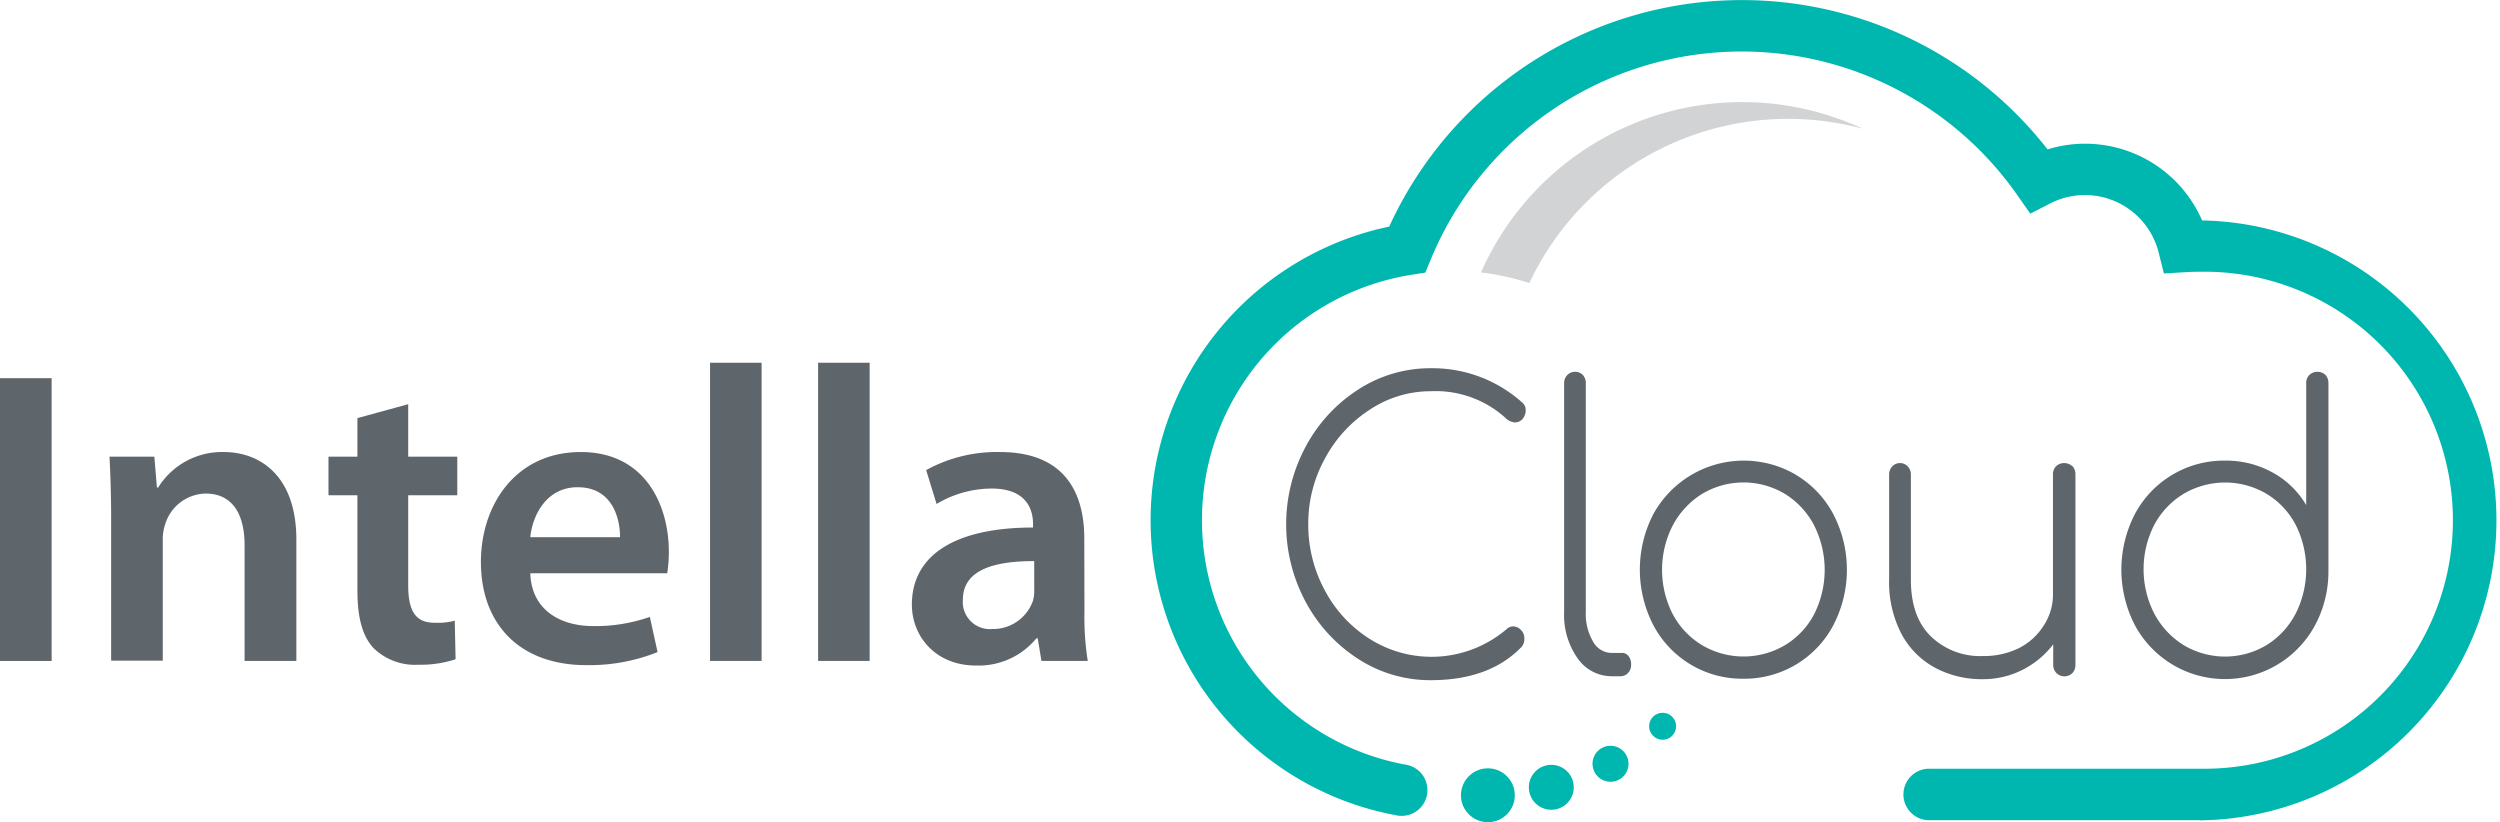 <svg xmlns="http://www.w3.org/2000/svg" viewBox="0 0 323.92 106.53"><defs><style>.cls-1{fill:#d1d3d4;}.cls-2{fill:#5f666b;}.cls-3{fill:#00b7af;}</style></defs><g id="Layer_2" data-name="Layer 2"><g id="Layer_1-2" data-name="Layer 1"><path class="cls-1" d="M198.15,36.68a37.07,37.07,0,0,1,43.2-20,37,37,0,0,0-49.46,18.62A32.32,32.32,0,0,1,198.15,36.68Z"/><path class="cls-2" d="M197.25,52.17a1.21,1.21,0,0,1,.43,1,1.66,1.66,0,0,1-.38,1.08,1.28,1.28,0,0,1-1.05.48,1.93,1.93,0,0,1-1.21-.6,13.48,13.48,0,0,0-9.64-3.44,14.23,14.23,0,0,0-7.9,2.38,17.12,17.12,0,0,0-5.83,6.34,17.4,17.4,0,0,0-2.16,8.46,17.79,17.79,0,0,0,2.14,8.61,16.59,16.59,0,0,0,5.8,6.29,15,15,0,0,0,17.88-1.36,1.19,1.19,0,0,1,.72-.25,1.41,1.41,0,0,1,1,.45,1.49,1.49,0,0,1,.46,1.11,1.62,1.62,0,0,1-.33,1.06q-4.14,4.35-11.81,4.35A17.13,17.13,0,0,1,176,85.39,20,20,0,0,1,169.18,78a21.27,21.27,0,0,1,0-20.14,19.92,19.92,0,0,1,6.82-7.4,17.14,17.14,0,0,1,9.43-2.75A17.43,17.43,0,0,1,197.25,52.17Z"/><path class="cls-2" d="M203.08,48.58a1.43,1.43,0,0,1,1-.41,1.38,1.38,0,0,1,1,.41,1.53,1.53,0,0,1,.39,1.11V79.3a7.07,7.07,0,0,0,.93,3.81,2.78,2.78,0,0,0,2.43,1.49h1.2A1.08,1.08,0,0,1,211,85a1.71,1.71,0,0,1,.34,1.11,1.52,1.52,0,0,1-.39,1.08,1.34,1.34,0,0,1-1.05.43h-1a5.38,5.38,0,0,1-4.49-2.32,9.7,9.7,0,0,1-1.75-6V49.69A1.5,1.5,0,0,1,203.08,48.58Z"/><path class="cls-2" d="M232.72,61.54a13,13,0,0,1,4.82,5.08,15.59,15.59,0,0,1,0,14.39,13,13,0,0,1-11.63,6.93A13,13,0,0,1,214.22,81a15.67,15.67,0,0,1,0-14.39,13.37,13.37,0,0,1,18.5-5.08ZM220.53,64a10.69,10.69,0,0,0-3.79,4.07,12.63,12.63,0,0,0,0,11.52,10.4,10.4,0,0,0,3.79,4,10.56,10.56,0,0,0,10.75,0,10.21,10.21,0,0,0,3.77-4,12.79,12.79,0,0,0,0-11.52A10.49,10.49,0,0,0,231.28,64a10.44,10.44,0,0,0-10.75,0Z"/><path class="cls-2" d="M268.53,60.4a1.57,1.57,0,0,1,.38,1.11V86.12a1.56,1.56,0,0,1-.38,1.08,1.48,1.48,0,0,1-2.09,0,1.49,1.49,0,0,1-.41-1.08V83.49a11.53,11.53,0,0,1-4,3.31A11.27,11.27,0,0,1,256.91,88a12.8,12.8,0,0,1-6.26-1.52,10.65,10.65,0,0,1-4.32-4.42,14.5,14.5,0,0,1-1.56-7V61.51a1.47,1.47,0,0,1,.41-1.08,1.34,1.34,0,0,1,1-.43,1.35,1.35,0,0,1,1,.43,1.51,1.51,0,0,1,.41,1.08V75.1c0,3.2.85,5.65,2.57,7.33A9.14,9.14,0,0,0,256.91,85a10.26,10.26,0,0,0,4.63-1A8.1,8.1,0,0,0,264.83,81,7.29,7.29,0,0,0,266,77V61.51a1.5,1.5,0,0,1,.41-1.11,1.56,1.56,0,0,1,2.09,0Z"/><path class="cls-2" d="M301.31,48.58a1.57,1.57,0,0,1,.38,1.11v24.4a14.7,14.7,0,0,1-1.82,7.08A13.25,13.25,0,0,1,276.61,81a15.67,15.67,0,0,1,0-14.39,13.06,13.06,0,0,1,11.69-6.93,12.43,12.43,0,0,1,6.17,1.55,11.33,11.33,0,0,1,4.34,4.21V49.69a1.5,1.5,0,0,1,.41-1.11,1.54,1.54,0,0,1,2.09,0Zm-7.63,35a10.47,10.47,0,0,0,3.76-4.07,12.79,12.79,0,0,0,0-11.52,10.25,10.25,0,0,0-3.76-4,10.58,10.58,0,0,0-10.76,0,10.47,10.47,0,0,0-3.79,4,12.63,12.63,0,0,0,0,11.52,10.69,10.69,0,0,0,3.79,4.07,10.46,10.46,0,0,0,10.76,0Z"/><path class="cls-2" d="M6.69,49V85.64H0V49Z"/><path class="cls-2" d="M14.4,67.05c0-3-.1-5.6-.21-7.88H20l.33,4h.16A9.74,9.74,0,0,1,29,58.57c4.62,0,9.4,3,9.4,11.36V85.64H31.69v-15c0-3.81-1.42-6.69-5.06-6.69a5.6,5.6,0,0,0-5.21,3.92A6.13,6.13,0,0,0,21.09,70v15.6H14.4Z"/><path class="cls-2" d="M52.89,52.37v6.8h6.36v5H52.89V75.8c0,3.26.87,4.89,3.42,4.89a8.62,8.62,0,0,0,2.61-.27l.11,5a14.67,14.67,0,0,1-4.84.71A7.68,7.68,0,0,1,48.43,84c-1.47-1.53-2.12-4-2.12-7.45V64.17H42.56v-5h3.75v-5Z"/><path class="cls-2" d="M68.71,74.28c.16,4.78,3.91,6.84,8.15,6.84a21.28,21.28,0,0,0,7.34-1.19l1,4.56a23.78,23.78,0,0,1-9.24,1.69c-8.59,0-13.65-5.27-13.65-13.37,0-7.34,4.46-14.24,12.94-14.24s11.41,7.06,11.41,12.88a17.67,17.67,0,0,1-.21,2.83ZM80.34,69.6c0-2.44-1-6.47-5.49-6.47-4.13,0-5.87,3.75-6.14,6.47Z"/><path class="cls-2" d="M92,47h6.68V85.64H92Z"/><path class="cls-2" d="M106,47h6.68V85.64H106Z"/><path class="cls-2" d="M140.51,79.28a36.35,36.35,0,0,0,.43,6.36h-6l-.49-2.94h-.16a9.67,9.67,0,0,1-7.83,3.53c-5.32,0-8.31-3.86-8.31-7.88,0-6.63,5.92-10,15.7-10v-.43c0-1.74-.7-4.62-5.38-4.62a14,14,0,0,0-7.12,2L120,60.91a19,19,0,0,1,9.57-2.34c8.47,0,10.92,5.38,10.92,11.2ZM134,72.7c-4.73,0-9.24.92-9.24,5a3.51,3.51,0,0,0,3.8,3.8,5.48,5.48,0,0,0,5.27-3.64,4.35,4.35,0,0,0,.17-1.47Z"/><circle class="cls-3" cx="192.78" cy="103.04" r="3.49"/><path class="cls-3" d="M201,104.92a2.91,2.91,0,1,1,2.91-2.91A2.91,2.91,0,0,1,201,104.92Z"/><path class="cls-3" d="M208.71,101.29A2.33,2.33,0,1,1,211,99,2.32,2.32,0,0,1,208.71,101.29Z"/><circle class="cls-3" cx="215.42" cy="94.1" r="1.75"/><path class="cls-3" d="M285.05,106.27H249.78a3.34,3.34,0,0,1,0-6.67h35.27a32.2,32.2,0,1,0,0-64.39q-1,0-1.92.06l-2.76.16-.67-2.68a9.85,9.85,0,0,0-14.06-6.39l-2.58,1.32-1.67-2.38a43.58,43.58,0,0,0-76,8.3l-.71,1.72-1.84.29a32.2,32.2,0,0,0-.8,63.45,3.34,3.34,0,1,1-1.21,6.56A38.87,38.87,0,0,1,180,29.36a50.23,50.23,0,0,1,85.3-10,16.17,16.17,0,0,1,4.86-.74,16.52,16.52,0,0,1,15.16,9.94,38.87,38.87,0,0,1-.24,77.73Z"/></g></g></svg>